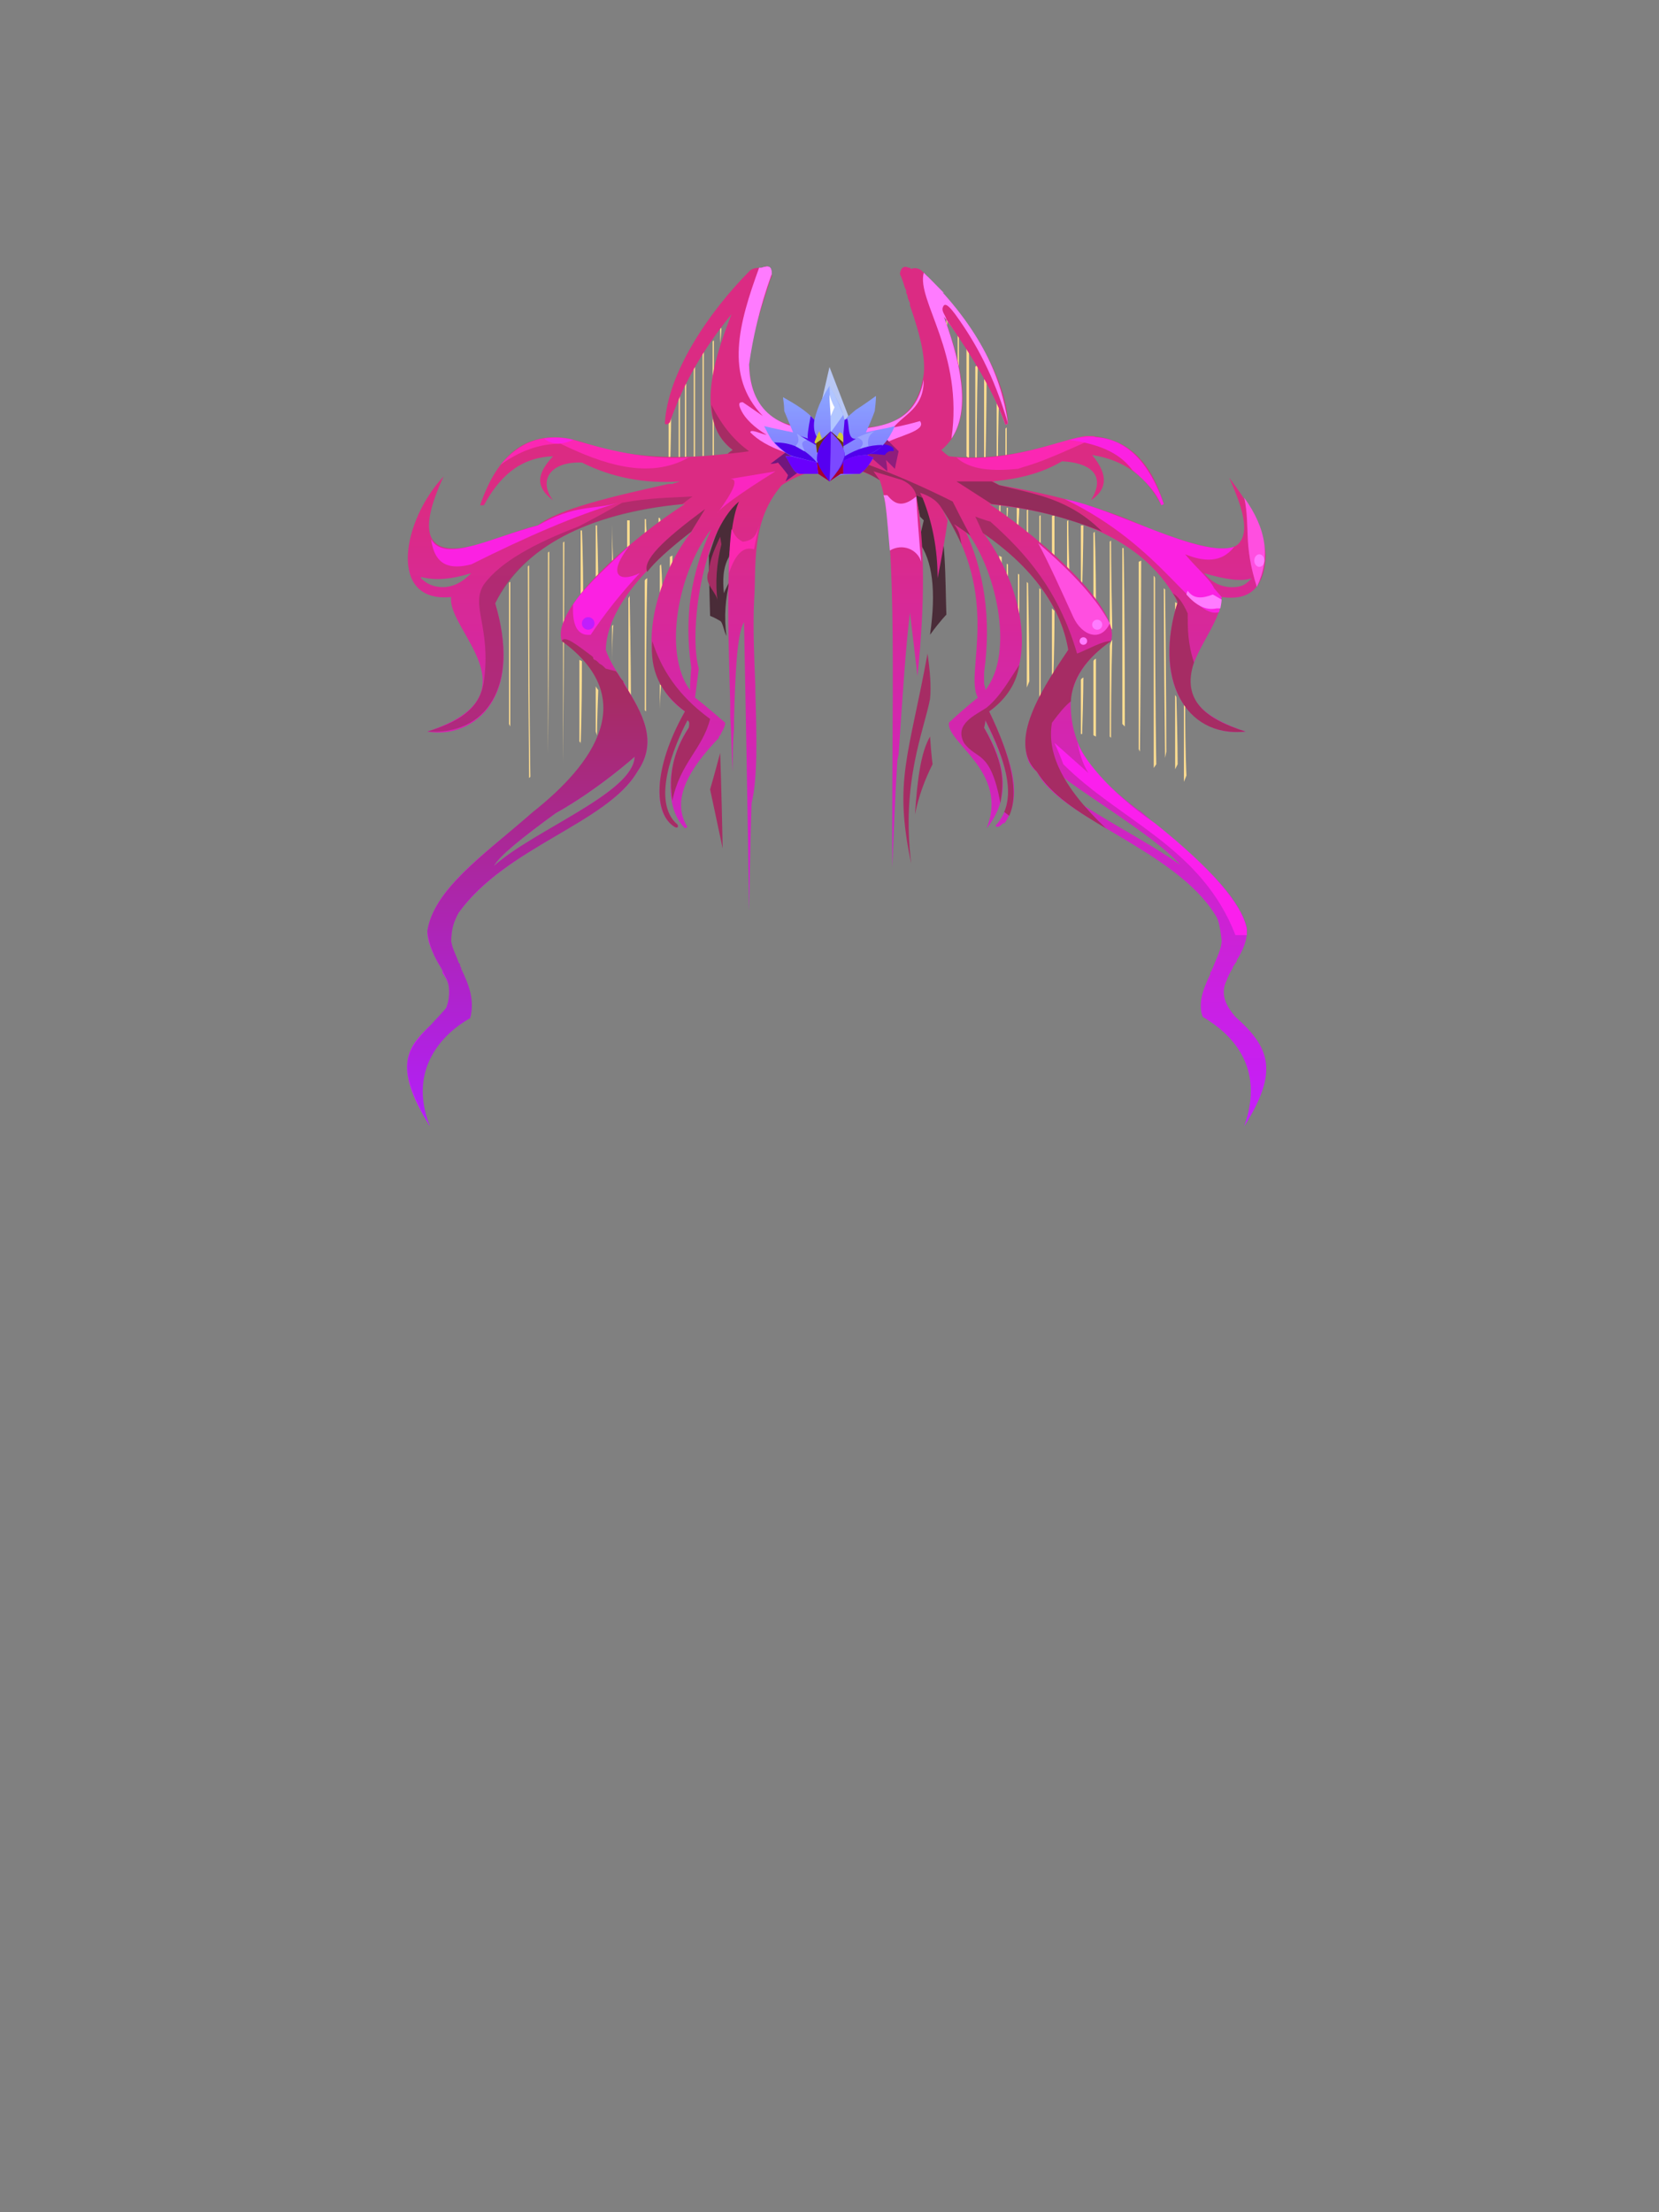 <?xml version="1.0" encoding="UTF-8"?><svg width="1320px" height="1760px" viewBox="0 0 1320 1760" version="1.1" xmlns="http://www.w3.org/2000/svg" xmlns:xlink="http://www.w3.org/1999/xlink"><rect x="0" y="0" width="1320" height="1760" fill="#808080" stroke="none"/><defs><linearGradient x1="50%" y1="28%" x2="50%" y2="100%" id="id-64825"><stop stop-color="#DB2B83" offset="0%"></stop><stop stop-color="#C51EFC" offset="100%"></stop></linearGradient><linearGradient x1="50%" y1="13%" x2="50%" y2="100%" id="id-64826"><stop stop-color="#A62C64" offset="0%"></stop><stop stop-color="#B31FFC" offset="100%"></stop></linearGradient><linearGradient x1="50%" y1="0%" x2="50%" y2="100%" id="id-64827"><stop stop-color="#8CA9FF" offset="0%"></stop><stop stop-color="#7F6DFF" offset="100%"></stop></linearGradient></defs><g transform=" translate(324,212)" id="id-64828"><path d=" M 254,294 C 252,290 251,283 249,282 C 244,279 241,278 241,278 C 240,246 240,230 240,230 C 246,212 251,195 265,186 C 262,197 259,212 256,231 C 251,240 251,250 252,260 C 253,257 255,254 257,249 C 253,264 252,279 254,294 Z" fill="#4A2C38" id="id-64829"></path><path d=" M 416,293 C 424,282 429,277 429,277 C 428,251 429,209 420,191 C 415,185 410,182 404,182 C 407,193 408,199 408,199 C 410,201 411,202 411,202 L 407,219 C 418,234 421,258 416,293 Z" fill="#4A2C38" id="id-64830"></path><path d=" M 81,252 C 81,251 82,251 82,251 C 82,327 82,366 82,366 L 81,364 C 81,289 81,252 81,252 Z M 96,239 C 96,238 97,238 97,238 C 97,350 98,406 98,406 L 97,407 C 96,295 96,239 96,239 Z M 113,227 C 112,227 112,228 112,228 C 112,333 112,386 112,386 L 112,388 C 113,280 113,227 113,227 Z M 125,219 C 124,219 124,220 124,220 C 124,336 124,395 124,395 L 124,395 C 125,277 125,219 125,219 Z M 139,210 C 138,210 138,210 138,210 C 138,248 138,267 138,267 L 140,264 C 140,228 139,210 139,210 Z M 150,206 C 151,206 151,206 151,206 C 152,237 152,253 152,253 L 150,255 C 150,222 150,206 150,206 Z M 163,205 C 163,205 163,205 163,205 C 163,229 163,241 163,241 L 164,239 C 163,216 163,205 163,205 Z M 177,202 C 175,202 175,202 175,202 C 175,220 175,229 175,229 L 177,227 C 177,210 177,202 177,202 Z M 189,201 C 190,201 190,201 190,201 C 190,210 191,215 191,215 L 189,217 C 189,206 189,201 189,201 Z M 200,200 C 201,200 201,200 201,200 C 202,203 202,205 202,205 L 200,207 C 200,202 200,200 200,200 Z M 209,200 L 211,200 C 211,200 211,200 211,200 L 209,201 C 209,200 209,200 209,200 Z M 218,199 C 219,199 220,199 220,199 L 219,200 C 218,199 218,199 218,199 Z M 220,223 C 218,223 218,224 218,224 C 218,226 218,227 218,227 L 219,227 C 220,224 220,223 220,223 Z M 211,230 C 209,231 209,231 209,231 C 209,238 209,241 209,241 L 211,238 C 211,232 211,230 211,230 Z M 202,237 L 201,238 C 201,259 201,270 201,270 L 203,267 C 203,247 202,237 202,237 Z M 191,248 C 189,249 189,250 189,250 C 189,319 189,353 189,353 L 190,354 C 190,283 191,248 191,248 Z M 201,332 C 201,333 202,333 202,333 C 201,346 201,352 201,352 L 201,354 C 201,339 201,332 201,332 Z M 178,343 C 176,341 176,340 176,340 C 176,289 176,264 176,264 L 177,262 C 178,316 178,343 178,343 Z M 163,316 C 163,317 163,318 163,318 C 163,296 164,285 164,285 L 163,286 C 163,306 163,316 163,316 Z M 150,334 C 151,336 152,337 152,337 C 151,361 151,373 151,373 L 150,370 C 150,346 150,334 150,334 Z M 138,380 C 138,378 137,378 137,378 C 137,334 137,313 137,313 L 139,314 C 139,358 138,380 138,380 Z M 471,230 C 472,231 473,231 473,231 C 473,240 473,245 473,245 L 471,243 C 471,234 471,230 471,230 Z M 477,236 C 477,237 478,237 478,237 C 478,250 478,256 478,256 L 477,253 C 477,242 477,236 477,236 Z M 486,244 C 486,245 487,245 487,245 C 487,270 487,283 487,283 L 486,279 C 486,255 486,244 486,244 Z M 493,251 C 494,252 494,252 494,252 C 495,304 495,330 495,330 L 493,335 C 493,279 493,251 493,251 Z M 503,256 C 503,256 504,257 504,257 C 504,315 504,345 504,345 L 503,343 C 503,285 503,256 503,256 Z M 513,272 C 514,273 515,274 515,274 C 515,309 514,327 514,327 L 513,329 C 513,291 513,272 513,272 Z M 527,343 C 525,344 525,345 525,345 C 525,363 525,372 525,372 L 526,373 C 526,353 527,343 527,343 Z M 538,327 C 536,328 536,329 536,329 C 536,357 536,372 536,372 L 537,372 C 538,342 538,327 538,327 Z M 548,312 C 546,313 546,314 546,314 C 546,353 546,373 546,373 L 548,374 C 548,332 548,312 548,312 Z M 561,297 C 559,300 559,302 559,302 C 559,350 559,374 559,374 L 560,375 C 560,323 561,297 561,297 Z M 472,189 C 471,190 471,191 471,191 C 471,197 471,200 471,200 L 472,201 C 472,193 472,189 472,189 Z M 478,192 C 477,192 477,192 477,192 C 477,200 477,204 477,204 L 477,205 C 478,196 478,192 478,192 Z M 487,192 C 485,192 485,192 485,192 C 485,203 485,209 485,209 L 486,210 C 487,198 487,192 487,192 Z M 494,193 C 493,194 493,194 493,194 C 493,208 493,215 493,215 L 494,216 C 494,200 494,193 494,193 Z M 504,198 C 503,198 503,199 503,199 C 503,215 503,224 503,224 L 504,225 C 504,207 504,198 504,198 Z M 515,198 C 513,198 513,199 513,199 C 513,221 513,233 513,233 L 515,234 C 515,210 515,198 515,198 Z M 526,202 C 525,202 525,203 525,203 C 525,231 525,245 525,245 L 527,247 C 526,217 526,202 526,202 Z M 538,206 C 536,206 536,206 536,206 C 536,240 536,256 536,256 L 537,258 C 538,223 538,206 538,206 Z M 547,211 C 546,212 546,212 546,212 C 546,251 546,271 546,271 L 548,273 C 548,231 547,211 547,211 Z M 560,218 C 559,219 559,219 559,219 C 559,264 559,286 559,286 L 561,289 C 560,241 560,218 560,218 Z M 570,224 C 569,224 569,224 569,224 C 569,318 569,364 569,364 L 571,366 C 571,271 570,224 570,224 Z M 584,234 C 582,235 582,235 582,235 C 582,334 582,384 582,384 L 583,386 C 584,284 584,234 584,234 Z M 594,246 C 595,247 595,248 595,248 C 595,347 596,396 596,396 L 594,399 C 594,297 594,246 594,246 Z M 602,256 C 603,257 603,257 603,257 C 604,343 604,386 604,386 L 603,391 C 602,301 602,256 602,256 Z M 611,267 C 612,268 613,268 613,268 C 613,279 613,284 613,284 L 611,289 C 611,274 611,267 611,267 Z M 611,341 C 612,342 612,343 612,343 C 613,378 613,396 613,396 L 611,400 C 611,360 611,341 611,341 Z M 618,349 C 619,349 619,350 619,350 C 619,386 620,405 620,405 L 618,410 C 618,369 618,349 618,349 Z M 477,128 C 476,129 476,129 476,129 C 476,152 476,164 476,164 L 477,161 C 477,139 477,128 477,128 Z M 471,103 C 470,104 469,104 469,104 C 469,143 469,163 469,163 L 470,165 C 470,123 471,103 471,103 Z M 461,89 C 459,90 459,90 459,90 C 459,136 459,160 459,160 L 460,161 C 461,113 461,89 461,89 Z M 454,79 C 452,79 452,80 452,80 C 452,137 452,165 452,165 L 453,167 C 453,108 454,79 454,79 Z M 447,62 C 445,63 445,63 445,63 C 445,122 445,151 445,151 L 447,153 C 447,92 447,62 447,62 Z M 439,52 C 438,52 438,53 438,53 C 438,69 438,78 438,78 L 439,80 C 439,61 439,52 439,52 Z M 430,40 C 429,41 429,41 429,41 C 429,47 429,50 429,50 L 429,52 C 430,44 430,40 430,40 Z M 250,49 C 249,49 249,50 249,50 C 249,58 249,62 249,62 L 249,61 C 250,53 250,49 250,49 Z M 244,59 C 243,59 243,60 243,60 C 243,123 243,154 243,154 L 244,155 C 244,91 244,59 244,59 Z M 236,68 L 235,69 C 235,128 235,157 235,157 L 236,159 C 236,98 236,68 236,68 Z M 229,80 C 228,81 228,81 228,81 C 228,134 228,161 228,161 L 229,163 C 229,107 229,80 229,80 Z M 222,93 C 221,94 221,94 221,94 C 221,144 221,169 221,169 L 222,171 C 222,119 222,93 222,93 Z M 217,103 C 216,104 216,104 216,104 C 216,147 216,168 216,168 L 217,170 C 217,125 217,103 217,103 Z M 210,119 C 208,120 208,120 208,120 C 208,149 208,164 208,164 L 209,165 C 210,134 210,119 210,119 Z" fill="#FFDD90" id="id-64831"></path><path d=" M 392,6 C 393,-1 397,0 399,1 L 399,1 C 399,1 399,1 400,1 L 400,1 C 400,1 400,1 400,1 L 400,1 C 401,2 401,2 401,2 C 403,1 406,1 409,3 C 429,22 476,76 478,125 C 478,125 477,125 476,126 C 467,99 450,70 427,40 C 446,90 448,127 425,146 C 425,146 425,146 425,146 L 425,146 C 426,147 428,149 431,151 C 485,157 528,134 544,135 C 577,137 593,160 602,189 L 602,189 L 602,189 C 602,189 601,189 600,190 C 589,168 571,154 545,150 C 559,167 556,178 544,186 C 557,165 542,156 521,155 C 504,165 486,169 466,171 C 466,171 466,171 466,171 L 466,171 C 466,171 468,172 471,174 C 518,182 557,193 589,208 C 621,220 651,230 661,221 C 673,210 660,182 654,168 C 669,188 682,208 683,230 C 682,257 669,266 648,263 C 648,297 580,341 667,370 C 628,375 591,339 613,267 C 582,207 507,194 463,189 C 490,206 569,269 560,298 C 541,311 531,326 528,343 C 526,388 553,410 581,432 L 583,433 C 590,439 597,445 603,451 C 639,479 663,505 668,526 C 669,535 665,544 660,552 L 660,553 L 660,553 L 659,554 C 659,555 658,555 658,556 L 657,557 L 657,557 L 657,558 C 655,561 653,565 652,568 C 646,580 653,590 659,597 C 686,621 694,640 666,684 C 683,636 655,610 633,597 C 629,587 633,575 639,563 L 639,561 C 640,561 640,561 640,560 L 641,558 C 644,550 648,543 648,536 C 647,528 646,520 643,516 C 611,464 519,439 501,402 C 493,396 492,387 492,379 L 492,378 C 492,377 492,377 492,377 C 493,359 504,341 515,323 L 517,320 C 520,315 523,310 526,305 C 518,255 472,221 457,210 C 490,253 506,323 463,354 C 483,397 489,421 476,442 C 476,442 475,443 475,443 L 474,443 C 472,445 470,447 468,445 C 488,423 475,393 460,361 C 460,361 460,363 459,367 C 478,398 479,425 461,447 C 479,402 429,379 431,363 C 431,363 438,356 454,343 C 443,323 474,264 425,192 C 425,192 427,195 430,202 C 430,202 428,218 422,248 C 422,225 418,204 410,184 C 410,184 408,183 405,182 C 412,220 412,268 406,326 C 406,326 404,309 400,275 L 400,275 L 400,276 C 397,298 394,343 391,388 L 390,393 C 388,424 387,454 386,478 C 385,360 391,212 376,170 C 353,155 323,158 298,174 C 273,203 278,238 276,266 C 275,286 276,310 277,334 L 277,338 C 278,373 279,407 274,427 C 274,427 273,455 272,512 C 272,512 271,436 268,283 C 262,293 261,327 260,362 L 260,365 L 260,365 L 260,368 C 259,379 259,391 259,402 C 258,387 258,373 257,358 L 257,347 C 255,279 253,211 264,187 C 234,212 224,292 232,320 C 231,328 230,335 229,343 C 229,343 237,349 253,363 C 253,366 251,369 249,373 L 249,373 C 249,373 248,374 248,374 L 248,375 C 223,401 210,425 223,446 C 223,446 223,446 221,447 C 202,428 209,388 224,367 C 225,365 225,362 223,361 C 207,391 196,428 215,444 C 216,446 215,447 213,446 C 195,435 196,400 221,354 C 176,324 195,250 227,210 C 201,230 159,267 158,305 C 161,314 167,323 173,332 L 174,334 C 187,356 200,378 183,402 C 161,441 80,461 41,514 C 40,515 40,515 40,516 L 40,516 C 40,516 39,517 39,517 L 39,518 C 37,522 35,526 35,537 C 37,552 56,576 50,598 C 17,616 3,649 18,684 C -13,635 2,620 17,605 L 19,604 C 23,600 27,595 31,590 C 33,585 34,579 33,572 C 32,568 30,565 28,562 L 28,560 C 22,550 16,539 16,529 C 20,500 52,474 84,448 L 87,446 C 109,428 131,410 143,391 C 168,351 157,322 123,298 C 114,272 180,215 221,189 C 150,194 90,223 70,268 C 94,349 48,376 16,370 C 105,341 31,289 35,263 C -16,268 -4,202 29,167 C 8,212 12,238 69,217 C 79,214 91,209 104,206 C 120,193 163,183 208,173 L 211,173 C 213,172 215,172 217,171 C 189,173 163,168 139,156 C 114,155 104,170 116,186 C 100,174 105,163 116,151 C 89,152 73,168 61,190 C 61,190 60,190 58,190 C 74,143 102,127 143,141 C 176,152 213,154 255,149 C 255,149 256,148 259,146 C 225,120 249,62 258,38 C 232,70 218,98 209,124 C 207,126 206,126 205,125 C 207,85 240,36 273,3 C 276,1 279,1 282,1 C 289,-2 289,2 290,5 L 290,6 C 290,6 290,6 290,6 C 290,7 290,7 290,8 L 289,10 C 281,35 273,59 272,78 C 273,105 284,121 305,126 C 323,132 344,132 367,128 C 393,126 406,112 410,91 C 414,76 408,54 400,31 L 400,29 C 399,27 398,25 398,23 L 397,21 C 397,20 397,20 397,19 L 396,17 C 395,14 394,10 392,6 Z M 181,390 C 181,390 152,416 118,435 C 92,454 73,469 69,477 C 80,467 97,457 115,447 L 121,443 C 151,425 180,408 181,390 Z M 503,391 C 504,398 510,406 521,417 C 551,439 585,455 615,476 C 592,450 528,415 503,391 Z M 443,208 C 459,241 465,280 459,323 C 459,327 459,329 459,330 L 459,330 C 459,331 459,331 459,332 L 459,332 C 459,333 460,334 460,337 C 484,307 468,238 443,208 Z M 242,209 C 216,242 203,307 225,337 C 225,337 225,331 226,319 C 220,279 226,243 242,209 Z M 51,244 C 35,249 22,250 11,247 C 11,247 11,247 11,248 L 11,248 C 13,250 19,256 31,255 C 39,254 45,250 51,244 Z M 634,244 C 639,250 645,254 653,255 C 665,256 668,252 672,248 L 672,248 C 664,251 651,249 634,244 Z" fill="url(#id-64825)" id="id-64831"></path><path d=" M 19,217 C 22,239 35,241 51,237 C 95,215 134,198 168,188 C 147,194 134,189 104,206 C 66,216 30,236 19,217 Z" fill="#FB21E2" id="id-64833"></path><path d=" M 219,189 C 224,185 227,183 227,183 C 209,184 193,184 171,188 C 148,201 136,207 136,207 C 102,220 74,235 61,253 C 50,270 67,287 61,330 C 58,353 39,363 16,370 C 62,373 90,335 70,268 C 93,223 142,197 219,189 Z" fill="#982C5E" opacity="0.601" id="id-64834"></path><path d=" M 132,269 C 131,288 137,294 146,293 C 158,275 171,259 185,244 C 168,252 159,245 177,222 C 153,244 138,259 132,269 Z" fill="#FB21E2" id="id-64835"></path><ellipse cx="144" cy="284" fill="#C01EFC" id="id-64836" rx="5" ry="5"></ellipse><path d=" M 147,310 L 148,311 C 148,311 148,312 148,312 L 149,313 C 150,313 151,314 152,315 L 153,316 C 155,317 156,318 158,320 L 166,322 C 168,324 169,327 171,329 L 172,330 C 172,331 172,331 172,331 L 173,333 C 187,355 200,378 183,402 C 159,443 78,462 41,514 C 37,521 35,528 35,537 C 36,543 39,548 41,554 L 42,555 C 42,556 42,557 43,558 L 43,559 C 49,571 54,584 50,598 C 29,610 0,638 18,684 C -14,627 1,624 31,590 C 33,585 34,579 33,572 C 32,567 30,564 28,560 L 27,558 C 22,550 18,542 16,529 C 21,496 60,469 100,434 C 148,396 186,344 123,298 C 125,293 135,301 147,310 Z M 181,390 C 181,390 152,416 118,435 C 92,454 73,469 69,477 C 101,448 180,419 181,390 Z" fill="url(#id-64826)" id="id-64837"></path><path d=" M 129,137 C 159,146 190,154 224,152 C 192,170 155,157 122,141 C 105,141 89,147 74,158 C 89,140 107,133 129,137 Z" fill="#FB27B3" id="id-64838"></path><path d=" M 109,137 C 115,142 123,142 132,138 C 124,136 117,136 109,137 Z" fill="#FB21E2" id="id-64839"></path><path d=" M 247,196 C 260,178 264,169 257,169 L 293,163 C 264,181 248,193 247,196 Z" fill="#FB26C0" id="id-64840"></path><path d=" M 258,209 C 260,212 261,216 267,219 C 276,218 278,213 280,206 C 277,219 276,225 276,225 C 269,223 262,226 256,244 C 256,229 257,217 258,209 Z" fill="#FB28B0" id="id-64841"></path><path d=" M 247,267 C 247,259 235,253 240,242 C 241,232 245,224 249,215 L 250,221 C 246,237 245,252 247,267 Z" fill="#A62C64" id="id-64842"></path><path d=" M 259,146 C 256,148 255,149 255,149 C 266,148 272,147 272,147 C 261,139 251,128 242,110 C 243,123 245,135 259,146 Z" fill="#A62C64" id="id-64843"></path><path d=" M 282,1 C 280,1 280,1 280,1 C 264,45 252,87 283,119 C 273,112 267,108 267,108 C 264,108 263,109 266,115 C 269,121 276,128 286,134 C 281,133 273,129 273,132 C 279,138 287,143 301,148 C 353,143 380,141 380,141 C 389,135 414,131 408,123 C 394,127 387,128 387,128 C 396,117 411,113 411,90 C 404,125 380,129 337,131 C 300,131 273,119 272,78 C 275,57 280,34 290,6 C 290,0 288,-1 282,1 Z" fill="#FF7BFF" id="id-64844"></path><path d=" M 282,1 C 271,27 267,42 270,45 C 272,45 275,37 278,27 L 290,6 C 290,0 288,-1 282,1 Z" fill="#FF7BFF" id="id-64845"></path><path d=" M 478,125 L 476,126 C 464,93 447,65 427,40 C 444,86 446,118 433,137 C 443,69 405,27 411,5 C 457,50 473,89 478,125 Z" fill="#FF7BFF" id="id-64846"></path><path d=" M 423,51 C 424,50 425,50 425,50 C 422,39 419,29 419,19 C 424,20 427,21 427,21 L 414,8 C 412,16 415,30 423,51 Z" fill="#FF7BFF" id="id-64847"></path><path d=" M 429,42 C 428,38 424,35 427,31 C 429,29 433,34 436,38 C 452,60 467,87 478,125 L 476,126 C 468,103 452,75 429,42 Z" fill="#DB2B83" id="id-64848"></path><path d=" M 379,182 C 381,182 382,182 382,182 C 387,188 393,193 405,183 C 407,217 409,235 409,235 C 406,225 394,220 384,226 C 382,203 381,188 379,182 Z" fill="#FF7BFF" id="id-64849"></path><path d=" M 195,298 C 202,320 215,341 241,360 C 235,384 217,395 211,425 C 208,406 211,387 224,367 C 225,362 224,362 223,361 C 212,382 194,426 215,444 C 216,446 215,447 213,446 C 196,436 195,400 221,354 C 201,339 193,321 195,298 Z" fill="#A62C64" id="id-64850"></path><path d=" M 249,387 C 244,406 241,416 241,416 L 251,463 C 250,412 249,387 249,387 Z" fill="#A62C64" id="id-64851"></path><path d=" M 301,148 C 293,154 289,157 289,157 C 293,157 295,156 295,156 C 301,163 303,166 303,166 C 302,169 301,171 301,171 L 315,161 C 309,152 305,147 301,148 Z" fill="#71177D" id="id-64852"></path><path d=" M 382,163 C 371,154 366,149 366,149 C 376,142 382,138 382,138 C 388,144 391,147 391,147 C 389,156 388,161 388,161 L 381,154 C 382,160 382,163 382,163 Z" fill="#8E1E7C" id="id-64853"></path><path d=" M 355,161 C 362,158 365,157 365,157 C 387,165 410,175 434,187 C 443,205 448,214 448,214 C 440,208 435,205 435,205 C 440,211 440,216 441,221 C 436,210 431,201 425,192 C 422,187 417,183 408,180 L 410,184 C 407,183 405,182 405,182 C 403,175 398,172 394,170 L 371,163 L 376,170 C 368,165 361,162 355,161 Z" fill="#932C5B" id="id-64854"></path><path d=" M 465,189 L 437,171 L 465,171 C 469,173 471,174 471,174 C 498,181 526,184 553,211 C 523,199 494,192 465,189 Z" fill="#932C5B" id="id-64855"></path><path d=" M 502,220 C 511,237 520,257 530,279 C 537,294 552,299 559,284 C 549,265 530,244 502,220 Z" fill="#FF4FE0" id="id-64856"></path><circle cx="549" cy="285" r="4" fill="#FF7BFF" id="id-64836"></circle><circle cx="538" cy="298" r="3" fill="#FF7BFF" id="id-64836"></circle><path d=" M 458,212 C 454,203 452,199 452,199 C 460,202 464,203 464,203 C 492,228 518,257 533,308 C 543,304 553,298 560,298 C 540,312 529,328 528,346 C 523,350 519,355 513,363 C 509,386 520,413 556,447 C 534,434 513,421 501,402 C 479,380 500,343 526,305 C 520,270 497,239 458,212 Z" fill="#A62C64" id="id-64859"></path><path d=" M 533,378 C 535,387 537,395 542,403 C 524,387 515,379 515,379 C 520,390 522,396 522,396 C 567,441 632,462 659,532 L 668,532 L 668,527 C 664,507 640,479 595,443 C 557,417 537,390 533,378 Z" fill="#FB1FED" id="id-64860"></path><path d=" M 609,260 C 613,262 617,267 621,276 C 621,288 621,300 626,315 C 616,345 635,360 667,370 C 618,375 594,327 613,267 C 611,262 609,260 609,260 Z" fill="#A62C64" id="id-64861"></path><path d=" M 646,275 C 625,281 602,223 523,185 C 564,193 631,232 658,223 C 648,236 634,235 619,229 C 628,240 639,249 642,256 L 648,263 C 647,271 646,275 646,275 Z" fill="#FB21E2" id="id-64862"></path><path d=" M 676,255 C 665,220 671,208 666,184 C 684,209 687,232 676,255 Z" fill="#FF4FE0" id="id-64863"></path><path d=" M 648,265 C 643,262 641,261 641,261 C 633,264 626,265 621,258 C 620,260 620,261 620,261 C 627,269 635,274 644,272 L 647,272 C 648,267 648,265 648,265 Z" fill="#FF7BFF" id="id-64864"></path><ellipse cx="678" cy="234" fill="#FF7BFF" id="id-64836" rx="4" ry="5"></ellipse><path d=" M 437,152 C 448,162 466,163 486,161 C 497,157 498,159 548,136 C 547,135 546,135 544,135 C 530,133 487,156 437,152 Z" fill="#FB27B3" id="id-64866"></path><path d=" M 527,138 C 548,141 566,147 577,162 C 588,171 596,180 600,190 L 602,189 C 587,146 562,129 527,138 Z" fill="#FB21E2" id="id-64867"></path><path d=" M 191,243 C 187,234 203,218 237,193 L 226,211 C 208,225 197,235 191,243 Z" fill="#932C5B" id="id-64868"></path><path d=" M 487,317 C 479,329 472,342 461,351 C 452,357 435,364 443,379 C 453,393 464,384 472,427 C 474,413 477,399 459,367 C 460,363 460,361 460,361 C 477,394 482,418 475,434 L 479,437 C 487,419 481,391 463,354 C 477,344 485,331 487,317 Z" fill="#A62C64" id="id-64869"></path><path d=" M 416,374 C 417,389 418,396 418,396 C 412,408 407,421 404,436 C 406,406 409,386 416,374 Z" fill="#A62C64" id="id-64870"></path><path d=" M 401,475 C 387,409 399,390 414,308 C 416,322 417,334 416,344 C 411,370 393,410 401,475 Z" fill="#A62C64" id="id-64871"></path><path d=" M 387,145 C 387,146 387,147 387,147 C 385,147 383,146 380,150 C 371,149 366,149 366,149 L 377,141 C 383,142 386,143 387,145 Z" fill="#4E00EA" id="id-64872"></path><path d=" M 351,119 C 341,93 336,80 336,80 L 327,119 L 346,126 C 349,121 351,119 351,119 Z" fill="#B8C7F4" id="id-64873"></path><g transform=" translate(284,95)" id="id-64874"><path d=" M 52,76 C 58,72 61,71 61,71 C 71,70 76,70 76,70 C 79,68 83,64 87,57 C 83,56 81,55 81,55 C 93,52 99,43 104,32 C 97,34 89,35 81,37 C 86,26 88,20 88,20 C 89,12 89,8 89,8 C 78,16 73,19 73,19 C 67,24 64,27 64,27 C 62,18 57,9 52,0 C 47,8 43,15 40,27 C 34,20 24,14 15,9 C 16,16 16,20 16,20 C 21,32 23,37 23,37 C 8,34 0,32 0,32 C 4,40 6,43 6,43 C 10,48 14,52 22,56 C 19,56 17,56 17,56 C 21,61 23,69 28,70 L 43,70 C 49,74 52,76 52,76 Z" fill="url(#id-64827)" id="id-64875"></path><path d=" M 41,45 C 42,51 42,53 42,53 C 56,53 63,53 63,53 C 63,48 63,45 63,45 L 53,36 C 47,42 43,45 41,45 Z" fill="#6B3A02" id="id-64876"></path><path d=" M 43,70 C 42,64 42,61 42,61 C 56,60 63,60 63,60 L 63,70 L 61,70 L 52,76 L 43,70 Z" fill="#A70032" id="id-64877"></path><path d=" M 53,36 C 48,42 42,47 42,59 C 43,64 47,70 52,76 C 56,69 63,66 64,56 C 65,53 61,46 53,36 Z" fill="#5600F1" id="id-64878"></path><path d=" M 52,0 C 53,25 53,37 53,37 L 63,23 C 60,16 57,8 52,0 Z" fill="#B2C6FF" id="id-64879"></path><path d=" M 37,24 C 35,34 34,42 35,42 C 29,40 27,39 27,39 C 36,44 41,47 41,47 L 43,42 C 40,39 39,33 40,27 C 38,25 37,24 37,24 Z" fill="#5600ED" id="id-64880"></path><path d=" M 58,41 C 59,38 60,37 60,37 C 61,37 62,38 62,38 C 64,42 64,44 64,44 L 63,45 C 60,42 58,41 58,41 Z" fill="#D0CE36" id="id-64881"></path><path d=" M 44,36 C 45,40 46,42 46,42 C 43,44 41,46 41,46 L 40,45 C 42,39 44,36 44,36 Z" fill="#D0CE36" id="id-64882"></path><path d=" M 8,45 C 18,45 30,47 42,61 L 23,56 C 19,55 14,51 8,45 Z" fill="#4D00EA" id="id-64883"></path><path d=" M 42,61 L 43,70 L 29,70 C 24,70 21,63 17,56 L 22,56 L 42,61 Z" fill="#6900FD" id="id-64884"></path><path d=" M 63,60 C 67,57 73,55 82,55 L 87,57 C 84,62 81,67 76,70 L 63,70 L 63,60 Z" fill="#6900FD" id="id-64885"></path><path d=" M 63,60 L 64,56 C 74,50 84,47 94,47 L 94,48 C 89,52 85,54 82,55 C 76,55 69,56 63,60 Z" fill="#5100EB" id="id-64886"></path><path d=" M 34,43 C 27,45 32,49 32,52 C 32,52 30,51 25,48 C 26,46 29,45 26,38 L 34,43 Z" fill="#9BA3FF" id="id-64887"></path><path d=" M 74,41 C 83,37 88,36 88,36 C 83,39 82,43 83,48 L 76,50 C 80,46 79,43 74,41 Z" fill="#9BA3FF" id="id-64888"></path><path d=" M 63,48 C 70,44 73,42 73,42 C 66,43 68,31 66,26 C 65,27 64,27 64,27 L 63,39 C 63,45 63,48 63,48 Z" fill="#5600ED" id="id-64889"></path><path d=" M 52,7 C 54,14 56,17 56,17 L 53,24 C 52,13 52,7 52,7 Z" fill="#FFFFFF" id="id-64890"></path><path d=" M 53,37 C 53,63 52,76 52,76 C 59,68 63,61 64,55 C 64,49 60,43 53,37 Z" fill="#7B49FF" id="id-64891"></path></g></g></svg>